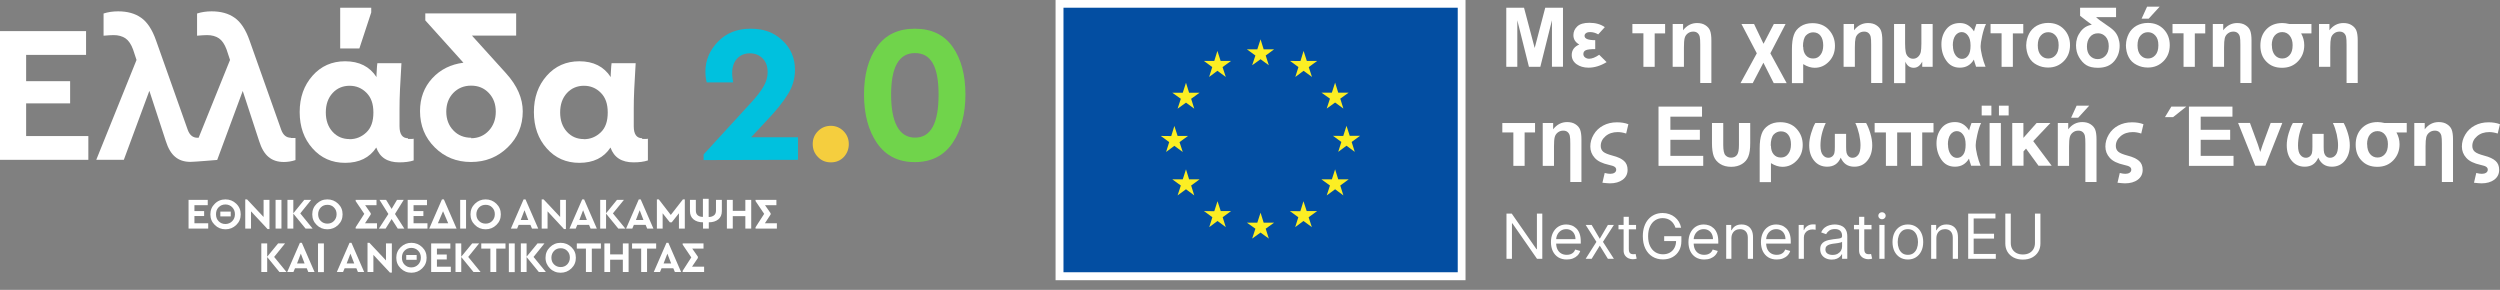 <?xml version="1.0" encoding="UTF-8"?> <svg xmlns="http://www.w3.org/2000/svg" width="483" height="56" viewBox="0 0 483 56" fill="none" class="app-layout__logo-gr-2-0"><rect x="0" y="0" width="483" height="56" fill="#808080" stroke="none"/><g clip-path="url(#clip0_73_110)"><path d="M283.14 0H203.936V54.136H283.14V0Z" fill="white"></path><path d="M281.634 1.491H205.465V52.598H281.634V1.491Z" fill="#034EA2"></path><path d="M241.917 12.608L243.538 11.442L245.136 12.608L244.534 10.72L246.155 9.531H244.14L243.538 7.597L242.913 9.531H240.898L242.542 10.72L241.917 12.608Z" fill="#FCEE23"></path><path d="M233.603 14.868L235.201 13.68L236.822 14.868L236.197 12.957L237.841 11.769H235.826L235.201 9.834L234.599 11.769H232.584L234.205 12.957L233.603 14.868Z" fill="#FCEE23"></path><path d="M229.133 15.987L228.508 17.921H226.493L228.137 19.086L227.512 20.997L229.133 19.832L230.731 20.997L230.129 19.086L231.75 17.921H229.735L229.133 15.987Z" fill="#FCEE23"></path><path d="M226.887 28.175L228.508 29.363L227.883 27.452L229.527 26.264H227.512L226.887 24.33L226.285 26.287L224.27 26.264L225.891 27.452L225.289 29.363L226.887 28.175Z" fill="#FCEE23"></path><path d="M229.735 34.653L229.133 32.719L228.508 34.653H226.493L228.137 35.842L227.512 37.753L229.133 36.564L230.731 37.753L230.129 35.842L231.75 34.653H229.735Z" fill="#FCEE23"></path><path d="M235.849 40.782L235.224 38.871L234.599 40.806L232.607 40.782L234.228 41.971L233.626 43.882L235.224 42.693L236.822 43.882L236.22 41.971L237.841 40.782H235.849Z" fill="#FCEE23"></path><path d="M244.14 43.02L243.538 41.085L242.913 43.02H240.898L242.542 44.185L241.917 46.096L243.538 44.931L245.136 46.096L244.534 44.185L246.155 43.02H244.14Z" fill="#FCEE23"></path><path d="M252.454 40.782L251.829 38.871L251.227 40.806L249.212 40.782L250.833 41.971L250.231 43.882L251.829 42.693L253.45 43.882L252.825 41.971L254.469 40.782H252.454Z" fill="#FCEE23"></path><path d="M258.545 34.653L257.943 32.719L257.317 34.653H255.303L256.947 35.842L256.322 37.753L257.943 36.564L259.541 37.753L258.939 35.842L260.56 34.653H258.545Z" fill="#FCEE23"></path><path d="M262.76 26.241H260.768L260.143 24.306L259.518 26.264L257.526 26.241L259.147 27.429L258.545 29.34L260.143 28.151L261.741 29.34L261.139 27.429L262.76 26.241Z" fill="#FCEE23"></path><path d="M256.322 20.974L257.943 19.809L259.541 20.974L258.939 19.063L260.56 17.898H258.545L257.943 15.963L257.317 17.898H255.303L256.947 19.063L256.322 20.974Z" fill="#FCEE23"></path><path d="M251.852 9.834L251.25 11.792L249.235 11.769L250.856 12.957L250.254 14.868L251.852 13.68L253.473 14.868L252.848 12.957L254.492 11.769H252.477L251.852 9.834Z" fill="#FCEE23"></path><path d="M291.013 12.887V1.491H294.441L296.502 9.275L298.54 1.491H301.968V12.887H299.837V3.915L297.591 12.911H295.391L293.144 3.915V12.911H291.013V12.887Z" fill="white"></path><path d="M308.197 7.784V9.485C307.317 9.485 306.715 9.555 306.391 9.695C306.067 9.834 305.905 10.091 305.905 10.44C305.905 10.697 306.02 10.93 306.229 11.093C306.46 11.256 306.715 11.349 307.016 11.349C307.572 11.349 308.221 11.093 308.962 10.58L310.397 12.002C309.216 12.724 308.035 13.074 306.9 13.074C305.974 13.074 305.21 12.841 304.585 12.398C303.959 11.932 303.658 11.349 303.658 10.627C303.658 9.695 304.145 9.019 305.117 8.599C304.353 8.18 303.982 7.574 303.982 6.782C303.982 6.129 304.237 5.57 304.724 5.104C305.21 4.638 305.997 4.404 307.063 4.404C308.267 4.404 309.263 4.684 310.05 5.243L308.776 6.642C308.244 6.339 307.734 6.199 307.225 6.199C306.854 6.199 306.599 6.269 306.414 6.409C306.229 6.548 306.136 6.712 306.136 6.921C306.136 7.481 306.808 7.76 308.174 7.76L308.197 7.784Z" fill="white"></path><path d="M315.377 4.638H321.699V6.455H319.684V12.911H317.507V6.432H315.377V4.614V4.638Z" fill="white"></path><path d="M330.661 16.033H328.485V8.669C328.485 7.923 328.461 7.411 328.392 7.108C328.322 6.805 328.183 6.572 327.975 6.385C327.767 6.199 327.466 6.106 327.141 6.106C326.724 6.106 326.377 6.222 326.076 6.455C325.775 6.688 325.566 6.991 325.474 7.364C325.381 7.737 325.335 8.32 325.335 9.159V12.911H323.158V4.638H325.173V5.849C325.891 4.917 326.794 4.451 327.882 4.451C328.508 4.451 329.063 4.591 329.48 4.871C329.92 5.15 330.221 5.5 330.384 5.919C330.546 6.339 330.638 6.968 330.638 7.784V16.057L330.661 16.033Z" fill="white"></path><path d="M336.474 4.638H338.883L340.712 8.459L342.704 4.638H344.973L342.032 10.3L345.182 16.057H342.681L340.689 12.118L338.628 16.057H336.266L339.415 10.3L336.451 4.638H336.474Z" fill="white"></path><path d="M348.378 12.398V16.057H346.201V9.555C346.201 8.39 346.317 7.457 346.571 6.758C346.803 6.059 347.243 5.523 347.868 5.104C348.494 4.684 349.258 4.474 350.161 4.474C351.481 4.474 352.546 4.894 353.334 5.756C354.121 6.618 354.515 7.644 354.515 8.856C354.515 10.067 354.144 11.046 353.38 11.862C352.616 12.678 351.69 13.097 350.601 13.097C349.883 13.097 349.142 12.864 348.401 12.398H348.378ZM348.378 9.019C348.378 9.695 348.54 10.254 348.887 10.673C349.235 11.093 349.698 11.303 350.3 11.303C350.902 11.303 351.365 11.069 351.713 10.603C352.083 10.137 352.245 9.508 352.245 8.762C352.245 8.017 352.083 7.364 351.736 6.921C351.412 6.479 350.925 6.246 350.3 6.246C349.767 6.246 349.304 6.455 348.911 6.851C348.54 7.248 348.332 7.993 348.332 9.019H348.378Z" fill="white"></path><path d="M363.686 16.033H361.509V8.669C361.509 7.923 361.486 7.411 361.416 7.108C361.347 6.805 361.208 6.572 360.999 6.385C360.791 6.199 360.49 6.106 360.166 6.106C359.749 6.106 359.401 6.222 359.1 6.455C358.799 6.688 358.591 6.991 358.498 7.364C358.406 7.737 358.359 8.32 358.359 9.159V12.911H356.182V4.638H358.197V5.849C358.915 4.917 359.818 4.451 360.907 4.451C361.532 4.451 362.088 4.591 362.505 4.871C362.945 5.15 363.246 5.5 363.408 5.919C363.57 6.339 363.663 6.968 363.663 7.784V16.057L363.686 16.033Z" fill="white"></path><path d="M365.886 4.638H368.063V8.39C368.063 9.089 368.109 9.648 368.179 10.021C368.248 10.417 368.41 10.743 368.665 10.976C368.92 11.209 369.221 11.349 369.591 11.349C369.962 11.349 370.286 11.233 370.564 10.976C370.842 10.72 371.004 10.417 371.097 10.044C371.166 9.671 371.212 9.135 371.212 8.413V4.638H373.389V12.911H371.375V11.909C370.958 12.701 370.425 13.097 369.73 13.097C368.989 13.097 368.433 12.701 368.109 11.909V16.057H365.932V4.638H365.886Z" fill="white"></path><path d="M381.819 4.638H383.695C383.394 5.243 383.162 6.012 382.954 6.945C382.745 7.877 382.653 8.529 382.653 8.902C382.653 9.392 382.745 10.021 382.931 10.79C383.116 11.559 383.348 12.258 383.602 12.887H381.773C381.773 12.887 381.703 12.631 381.634 12.444C381.518 12.142 381.425 11.815 381.356 11.512C380.731 12.561 379.827 13.074 378.646 13.074C377.535 13.074 376.655 12.631 376.029 11.722C375.381 10.813 375.08 9.764 375.08 8.553C375.08 7.411 375.404 6.432 376.029 5.64C376.655 4.847 377.535 4.451 378.67 4.451C379.804 4.451 380.684 4.987 381.379 6.059C381.472 5.686 381.634 5.197 381.842 4.638H381.819ZM377.303 8.786C377.303 9.555 377.465 10.161 377.79 10.65C378.114 11.116 378.531 11.373 379.04 11.373C379.55 11.373 379.943 11.163 380.244 10.743C380.569 10.324 380.708 9.671 380.708 8.809C380.708 7.947 380.545 7.294 380.198 6.851C379.874 6.409 379.457 6.199 378.994 6.199C378.531 6.199 378.091 6.432 377.766 6.875C377.442 7.341 377.28 7.97 377.28 8.809L377.303 8.786Z" fill="white"></path><path d="M384.575 4.638H390.897V6.455H388.883V12.911H386.706V6.432H384.575V4.614V4.638Z" fill="white"></path><path d="M391.476 8.646C391.476 7.923 391.662 7.224 392.009 6.525C392.356 5.849 392.866 5.337 393.514 4.964C394.163 4.614 394.904 4.428 395.691 4.428C396.942 4.428 397.961 4.824 398.748 5.64C399.536 6.455 399.929 7.481 399.929 8.716C399.929 9.951 399.536 11 398.725 11.815C397.915 12.631 396.919 13.05 395.691 13.05C394.927 13.05 394.209 12.887 393.538 12.538C392.843 12.188 392.333 11.699 391.986 11.023C391.639 10.37 391.453 9.555 391.453 8.599L391.476 8.646ZM393.7 8.762C393.7 9.578 393.885 10.207 394.279 10.65C394.672 11.093 395.135 11.303 395.714 11.303C396.293 11.303 396.757 11.093 397.15 10.65C397.544 10.207 397.729 9.578 397.729 8.739C397.729 7.9 397.544 7.318 397.15 6.875C396.757 6.432 396.293 6.222 395.714 6.222C395.135 6.222 394.672 6.432 394.279 6.875C393.885 7.318 393.7 7.947 393.7 8.762Z" fill="white"></path><path d="M401.875 1.491H408.822V3.309H404.955C405.395 3.729 406.136 4.265 407.178 4.964C407.85 5.407 408.313 5.803 408.591 6.129C408.869 6.455 409.1 6.851 409.262 7.318C409.424 7.807 409.517 8.296 409.517 8.832C409.517 9.998 409.17 11 408.452 11.838C407.734 12.678 406.692 13.097 405.325 13.097C404.399 13.097 403.635 12.934 403.079 12.584C402.523 12.235 402.06 11.722 401.666 11.046C401.273 10.37 401.087 9.601 401.087 8.762C401.087 7.76 401.365 6.898 401.944 6.129C402.5 5.383 403.241 4.917 404.144 4.777C403.565 4.358 403.172 4.078 402.986 3.915L401.875 3.053V1.491ZM403.195 8.995C403.195 9.764 403.403 10.37 403.797 10.79C404.191 11.209 404.7 11.419 405.279 11.419C405.858 11.419 406.367 11.209 406.784 10.767C407.201 10.324 407.41 9.718 407.41 8.926C407.41 8.133 407.201 7.527 406.808 7.084C406.391 6.642 405.904 6.432 405.348 6.432C404.677 6.432 404.167 6.665 403.774 7.154C403.38 7.644 403.195 8.25 403.195 9.019V8.995Z" fill="white"></path><path d="M410.745 8.646C410.745 7.923 410.93 7.224 411.277 6.525C411.625 5.849 412.134 5.337 412.783 4.964C413.431 4.614 414.172 4.428 414.959 4.428C416.21 4.428 417.229 4.824 418.016 5.64C418.804 6.455 419.198 7.481 419.198 8.716C419.198 9.951 418.804 11 417.993 11.815C417.183 12.631 416.187 13.05 414.959 13.05C414.195 13.05 413.477 12.887 412.806 12.538C412.111 12.188 411.601 11.699 411.254 11.023C410.907 10.37 410.721 9.555 410.721 8.599L410.745 8.646ZM412.968 8.762C412.968 9.578 413.153 10.207 413.547 10.65C413.941 11.093 414.404 11.303 414.983 11.303C415.562 11.303 416.025 11.093 416.418 10.65C416.812 10.207 416.997 9.578 416.997 8.739C416.997 7.9 416.812 7.318 416.418 6.875C416.025 6.432 415.562 6.222 414.983 6.222C414.404 6.222 413.941 6.432 413.547 6.875C413.153 7.318 412.968 7.947 412.968 8.762ZM413.755 3.612L414.821 1.282H417.252L415.122 3.612H413.755Z" fill="white"></path><path d="M419.73 4.638H426.052V6.455H424.038V12.911H421.861V6.432H419.73V4.614V4.638Z" fill="white"></path><path d="M435.015 16.033H432.838V8.669C432.838 7.923 432.815 7.411 432.745 7.108C432.676 6.805 432.537 6.572 432.328 6.385C432.12 6.199 431.819 6.106 431.495 6.106C431.078 6.106 430.731 6.222 430.429 6.455C430.128 6.688 429.92 6.991 429.827 7.364C429.735 7.737 429.688 8.32 429.688 9.159V12.911H427.511V4.638H429.526V5.849C430.244 4.917 431.147 4.451 432.236 4.451C432.861 4.451 433.417 4.591 433.834 4.871C434.274 5.15 434.575 5.5 434.737 5.919C434.899 6.339 434.992 6.968 434.992 7.784V16.057L435.015 16.033Z" fill="white"></path><path d="M446.571 4.638V6.455H444.58C444.973 7.154 445.182 7.9 445.182 8.739C445.182 9.951 444.788 10.976 444.001 11.815C443.213 12.654 442.194 13.097 440.897 13.097C439.6 13.097 438.628 12.701 437.864 11.909C437.076 11.116 436.706 10.091 436.706 8.809C436.706 7.527 437.076 6.502 437.84 5.686C438.605 4.871 439.647 4.451 440.967 4.451C441.36 4.451 441.8 4.521 442.31 4.638H446.571ZM438.929 8.762C438.929 9.555 439.114 10.161 439.485 10.627C439.855 11.069 440.341 11.303 440.92 11.303C441.499 11.303 441.963 11.093 442.356 10.65C442.75 10.207 442.935 9.578 442.935 8.716C442.935 7.97 442.75 7.364 442.379 6.898C442.009 6.432 441.523 6.199 440.92 6.199C440.318 6.199 439.855 6.432 439.461 6.875C439.091 7.318 438.906 7.947 438.906 8.739L438.929 8.762Z" fill="white"></path><path d="M455.534 16.033H453.357V8.669C453.357 7.923 453.334 7.411 453.264 7.108C453.195 6.805 453.056 6.572 452.847 6.385C452.639 6.199 452.338 6.106 452.014 6.106C451.597 6.106 451.249 6.222 450.948 6.455C450.647 6.688 450.439 6.991 450.346 7.364C450.254 7.737 450.207 8.32 450.207 9.159V12.911H448.03V4.638H450.045V5.849C450.763 4.917 451.666 4.451 452.755 4.451C453.38 4.451 453.936 4.591 454.353 4.871C454.793 5.15 455.094 5.5 455.256 5.919C455.418 6.339 455.511 6.968 455.511 7.784V16.057L455.534 16.033Z" fill="white"></path><path d="M290.249 23.77H296.572V25.588H294.557V32.043H292.38V25.588H290.249V23.77Z" fill="white"></path><path d="M305.557 35.166H303.38V27.802C303.38 27.056 303.357 26.544 303.288 26.241C303.218 25.938 303.079 25.704 302.871 25.518C302.662 25.332 302.361 25.238 302.037 25.238C301.62 25.238 301.273 25.355 300.972 25.588C300.671 25.821 300.462 26.124 300.37 26.497C300.277 26.87 300.231 27.452 300.231 28.291V32.043H298.054V23.77H300.069V24.982C300.787 24.05 301.69 23.584 302.778 23.584C303.403 23.584 303.959 23.724 304.376 24.003C304.816 24.283 305.117 24.633 305.279 25.052C305.441 25.471 305.534 26.101 305.534 26.916V35.189L305.557 35.166Z" fill="white"></path><path d="M314.612 23.957L314.172 25.798C313.593 25.611 313.038 25.518 312.551 25.518C311.602 25.518 310.814 25.774 310.189 26.31C309.564 26.846 309.263 27.476 309.263 28.198C309.263 28.664 309.425 29.037 309.749 29.317C310.073 29.596 310.675 29.829 311.532 30.062C312.551 30.319 313.292 30.668 313.755 31.088C314.219 31.507 314.45 32.067 314.45 32.812C314.45 33.628 314.126 34.257 313.501 34.723C312.875 35.189 312.042 35.422 311.046 35.422C310.745 35.422 310.258 35.376 309.587 35.306L310.027 33.418C310.467 33.535 310.814 33.581 311.115 33.581C311.44 33.581 311.717 33.511 311.926 33.372C312.134 33.232 312.25 33.045 312.25 32.789C312.25 32.556 312.157 32.37 311.949 32.23C311.764 32.09 311.393 31.973 310.861 31.857C309.587 31.577 308.66 31.134 308.105 30.505C307.526 29.876 307.248 29.13 307.248 28.315C307.248 27.499 307.456 26.753 307.896 26.008C308.336 25.262 308.938 24.679 309.726 24.26C310.513 23.84 311.393 23.631 312.389 23.631C313.223 23.631 313.964 23.747 314.612 24.003V23.957Z" fill="white"></path><path d="M320.425 32.02V20.601H328.832V22.535H322.718V25.075H328.415V27.01H322.718V30.109H329.063V32.043H320.448L320.425 32.02Z" fill="white"></path><path d="M330.754 23.77H332.931V28.012C332.931 29.014 333.07 29.69 333.348 29.992C333.626 30.296 333.996 30.459 334.436 30.459C334.946 30.459 335.339 30.272 335.594 29.923C335.849 29.573 335.965 28.944 335.965 28.012V23.77H338.142V27.662C338.142 28.781 338.026 29.643 337.771 30.249C337.54 30.855 337.123 31.344 336.544 31.694C335.965 32.043 335.27 32.23 334.483 32.23C333.626 32.23 332.908 32.043 332.329 31.67C331.75 31.298 331.333 30.808 331.101 30.202C330.87 29.596 330.754 28.734 330.754 27.662V23.77Z" fill="white"></path><path d="M342.148 31.531V35.189H339.971V28.688C339.971 27.522 340.087 26.59 340.342 25.891C340.573 25.192 341.013 24.656 341.639 24.236C342.264 23.817 343.028 23.607 343.931 23.607C345.251 23.607 346.317 24.027 347.104 24.889C347.891 25.751 348.285 26.776 348.285 27.988C348.285 29.2 347.915 30.179 347.15 30.995C346.386 31.81 345.46 32.23 344.371 32.23C343.653 32.23 342.912 31.997 342.171 31.531H342.148ZM342.148 28.151C342.148 28.827 342.31 29.387 342.658 29.806C343.005 30.226 343.468 30.435 344.07 30.435C344.672 30.435 345.136 30.202 345.483 29.736C345.853 29.27 346.016 28.641 346.016 27.895C346.016 27.149 345.854 26.497 345.506 26.054C345.182 25.611 344.696 25.378 344.07 25.378C343.538 25.378 343.074 25.588 342.681 25.984C342.31 26.38 342.102 27.126 342.102 28.151H342.148Z" fill="white"></path><path d="M350.647 23.77H352.732C352.06 25.192 351.713 26.637 351.713 28.128C351.713 28.99 351.875 29.596 352.176 29.946C352.477 30.319 352.824 30.482 353.241 30.482C353.519 30.482 353.774 30.389 353.982 30.226C354.191 30.062 354.33 29.829 354.399 29.573C354.469 29.317 354.492 28.921 354.492 28.384V25.868H356.669V28.384C356.669 28.897 356.692 29.293 356.761 29.55C356.831 29.806 356.97 30.039 357.178 30.226C357.387 30.412 357.641 30.482 357.919 30.482C358.359 30.482 358.707 30.296 359.008 29.923C359.309 29.55 359.448 28.921 359.448 28.035C359.448 27.452 359.355 26.753 359.193 25.961C359.008 25.169 358.776 24.446 358.452 23.77H360.536C360.814 24.26 361.092 24.912 361.347 25.751C361.602 26.59 361.717 27.359 361.717 28.058C361.717 29.27 361.393 30.272 360.768 31.041C360.119 31.834 359.286 32.206 358.243 32.206C356.993 32.206 356.136 31.624 355.627 30.459C355.14 31.624 354.26 32.206 353.01 32.206C351.967 32.206 351.111 31.81 350.485 31.041C349.837 30.249 349.536 29.27 349.536 28.058C349.536 27.359 349.652 26.59 349.906 25.751C350.161 24.912 350.416 24.26 350.717 23.77H350.647Z" fill="white"></path><path d="M362.181 23.77H373.552V25.588H371.375V32.043H369.198V25.588H366.534V32.043H364.357V25.588H362.181V23.77Z" fill="white"></path><path d="M380.87 23.77H382.746C382.444 24.376 382.213 25.145 382.004 26.077C381.796 27.01 381.703 27.662 381.703 28.035C381.703 28.524 381.796 29.154 381.981 29.923C382.167 30.692 382.398 31.391 382.653 32.02H380.823C380.823 32.02 380.754 31.764 380.684 31.577C380.569 31.274 380.476 30.948 380.406 30.645C379.781 31.694 378.878 32.206 377.697 32.206C376.585 32.206 375.705 31.764 375.08 30.855C374.455 29.946 374.13 28.897 374.13 27.685C374.13 26.544 374.455 25.565 375.08 24.772C375.705 23.98 376.585 23.584 377.72 23.584C378.855 23.584 379.735 24.12 380.43 25.192C380.522 24.819 380.684 24.33 380.893 23.77H380.87ZM376.354 27.918C376.354 28.688 376.516 29.293 376.84 29.783C377.164 30.249 377.581 30.505 378.091 30.505C378.6 30.505 378.994 30.296 379.295 29.876C379.619 29.456 379.758 28.804 379.758 27.942C379.758 27.079 379.596 26.427 379.249 25.984C378.924 25.541 378.507 25.332 378.044 25.332C377.581 25.332 377.141 25.565 376.817 26.008C376.493 26.474 376.331 27.103 376.331 27.942L376.354 27.918Z" fill="white"></path><path d="M382.861 22.302V20.415H384.737V22.302H382.861ZM384.39 32.043V23.77H386.567V32.043H384.39ZM386.196 22.302V20.415H388.072V22.302H386.196Z" fill="white"></path><path d="M388.744 23.77H390.921V26.637L393.468 23.77H396.131L392.82 27.266L396.386 32.02H393.839L391.43 28.711L390.944 29.247V32.02H388.767V23.747L388.744 23.77Z" fill="white"></path><path d="M405.071 35.166H402.894V27.802C402.894 27.056 402.87 26.544 402.801 26.241C402.732 25.938 402.593 25.704 402.384 25.518C402.176 25.332 401.875 25.238 401.55 25.238C401.134 25.238 400.786 25.355 400.485 25.588C400.184 25.821 399.976 26.124 399.883 26.497C399.79 26.87 399.744 27.452 399.744 28.291V32.043H397.567V23.77H399.582V24.982C400.3 24.05 401.203 23.584 402.292 23.584C402.917 23.584 403.473 23.724 403.889 24.003C404.329 24.283 404.631 24.633 404.793 25.052C404.955 25.471 405.047 26.101 405.047 26.916V35.189L405.071 35.166ZM400.138 22.745L401.203 20.415H403.635L401.504 22.745H400.138Z" fill="white"></path><path d="M414.126 23.957L413.686 25.798C413.107 25.611 412.551 25.518 412.065 25.518C411.115 25.518 410.328 25.774 409.702 26.31C409.077 26.846 408.776 27.476 408.776 28.198C408.776 28.664 408.938 29.037 409.262 29.317C409.587 29.596 410.189 29.829 411.046 30.062C412.065 30.319 412.806 30.668 413.269 31.088C413.732 31.507 413.964 32.067 413.964 32.812C413.964 33.628 413.639 34.257 413.014 34.723C412.389 35.189 411.555 35.422 410.559 35.422C410.258 35.422 409.772 35.376 409.1 35.306L409.54 33.418C409.98 33.535 410.328 33.581 410.629 33.581C410.953 33.581 411.231 33.511 411.439 33.372C411.648 33.232 411.764 33.045 411.764 32.789C411.764 32.556 411.671 32.37 411.462 32.23C411.277 32.09 410.907 31.973 410.374 31.857C409.1 31.577 408.174 31.134 407.618 30.505C407.039 29.876 406.761 29.13 406.761 28.315C406.761 27.499 406.97 26.753 407.41 26.008C407.85 25.262 408.452 24.679 409.239 24.26C410.027 23.84 410.907 23.631 411.902 23.631C412.736 23.631 413.477 23.747 414.126 24.003V23.957Z" fill="white"></path><path d="M418.271 22.628L419.499 20.601H422.393L419.846 22.628H418.271ZM422.903 32.02V20.601H431.31V22.535H425.172V25.075H430.87V27.01H425.172V30.109H431.518V32.043H422.88L422.903 32.02Z" fill="white"></path><path d="M435.71 32.02L432.398 23.747H434.691L436.242 27.965L436.682 29.363C436.798 29.014 436.868 28.781 436.914 28.664C436.983 28.431 437.053 28.198 437.145 27.965L438.697 23.747H440.944L437.678 32.02H435.71Z" fill="white"></path><path d="M442.912 23.77H444.996C444.325 25.192 443.977 26.637 443.977 28.128C443.977 28.99 444.14 29.596 444.441 29.946C444.742 30.319 445.089 30.482 445.506 30.482C445.784 30.482 446.039 30.389 446.247 30.226C446.455 30.062 446.594 29.829 446.664 29.573C446.733 29.317 446.757 28.921 446.757 28.384V25.868H448.933V28.384C448.933 28.897 448.957 29.293 449.026 29.55C449.096 29.806 449.235 30.039 449.443 30.226C449.651 30.412 449.906 30.482 450.184 30.482C450.624 30.482 450.971 30.296 451.272 29.923C451.574 29.55 451.713 28.921 451.713 28.035C451.713 27.452 451.62 26.753 451.458 25.961C451.272 25.169 451.041 24.446 450.717 23.77H452.801C453.079 24.26 453.357 24.912 453.612 25.751C453.866 26.59 453.982 27.359 453.982 28.058C453.982 29.27 453.658 30.272 453.033 31.041C452.384 31.834 451.55 32.206 450.508 32.206C449.258 32.206 448.401 31.624 447.891 30.459C447.405 31.624 446.525 32.206 445.274 32.206C444.232 32.206 443.375 31.81 442.75 31.041C442.102 30.249 441.801 29.27 441.801 28.058C441.801 27.359 441.916 26.59 442.171 25.751C442.426 24.912 442.681 24.26 442.982 23.77H442.912Z" fill="white"></path><path d="M464.982 23.77V25.588H462.991C463.384 26.287 463.593 27.033 463.593 27.872C463.593 29.084 463.199 30.109 462.412 30.948C461.624 31.787 460.605 32.23 459.308 32.23C458.012 32.23 457.039 31.834 456.275 31.041C455.487 30.249 455.117 29.224 455.117 27.942C455.117 26.66 455.487 25.635 456.251 24.819C457.016 24.003 458.058 23.584 459.378 23.584C459.772 23.584 460.212 23.654 460.721 23.77H464.982ZM457.34 27.895C457.34 28.688 457.525 29.293 457.896 29.759C458.266 30.202 458.753 30.435 459.332 30.435C459.911 30.435 460.374 30.226 460.767 29.783C461.161 29.34 461.346 28.711 461.346 27.849C461.346 27.103 461.161 26.497 460.791 26.031C460.42 25.565 459.934 25.332 459.332 25.332C458.729 25.332 458.266 25.565 457.873 26.008C457.502 26.45 457.317 27.079 457.317 27.872L457.34 27.895Z" fill="white"></path><path d="M473.945 35.166H471.768V27.802C471.768 27.056 471.745 26.544 471.675 26.241C471.606 25.938 471.467 25.704 471.258 25.518C471.05 25.332 470.749 25.238 470.425 25.238C470.008 25.238 469.66 25.355 469.359 25.588C469.058 25.821 468.85 26.124 468.757 26.497C468.665 26.87 468.618 27.452 468.618 28.291V32.043H466.441V23.77H468.456V24.982C469.174 24.05 470.077 23.584 471.166 23.584C471.791 23.584 472.347 23.724 472.764 24.003C473.204 24.283 473.505 24.633 473.667 25.052C473.829 25.471 473.922 26.101 473.922 26.916V35.189L473.945 35.166Z" fill="white"></path><path d="M483 23.957L482.56 25.798C481.981 25.611 481.425 25.518 480.939 25.518C479.989 25.518 479.202 25.774 478.577 26.31C477.951 26.846 477.65 27.476 477.65 28.198C477.65 28.664 477.812 29.037 478.137 29.317C478.461 29.596 479.063 29.829 479.92 30.062C480.939 30.319 481.68 30.668 482.143 31.088C482.606 31.507 482.838 32.067 482.838 32.812C482.838 33.628 482.514 34.257 481.888 34.723C481.263 35.189 480.429 35.422 479.434 35.422C479.132 35.422 478.646 35.376 477.975 35.306L478.415 33.418C478.855 33.535 479.202 33.581 479.503 33.581C479.827 33.581 480.105 33.511 480.314 33.372C480.522 33.232 480.638 33.045 480.638 32.789C480.638 32.556 480.545 32.37 480.337 32.23C480.151 32.09 479.781 31.973 479.248 31.857C477.975 31.577 477.048 31.134 476.492 30.505C475.913 29.876 475.635 29.13 475.635 28.315C475.635 27.499 475.844 26.753 476.284 26.008C476.724 25.262 477.326 24.679 478.113 24.26C478.901 23.84 479.781 23.631 480.777 23.631C481.61 23.631 482.352 23.747 483 24.003V23.957Z" fill="white"></path><path d="M297.972 41.273V50H296.949L292.193 43.148H292.108V50H291.051V41.273H292.074L296.847 48.142H296.932V41.273H297.972ZM302.694 50.136C302.064 50.136 301.52 49.997 301.062 49.719C300.608 49.438 300.257 49.045 300.01 48.543C299.765 48.037 299.643 47.449 299.643 46.778C299.643 46.108 299.765 45.517 300.01 45.006C300.257 44.492 300.601 44.091 301.041 43.804C301.484 43.514 302.001 43.369 302.592 43.369C302.933 43.369 303.27 43.426 303.602 43.54C303.934 43.653 304.237 43.838 304.51 44.094C304.783 44.347 305 44.682 305.162 45.099C305.324 45.517 305.405 46.031 305.405 46.642V47.068H300.359V46.199H304.382C304.382 45.83 304.308 45.5 304.16 45.21C304.015 44.92 303.808 44.692 303.538 44.524C303.271 44.356 302.956 44.273 302.592 44.273C302.192 44.273 301.845 44.372 301.552 44.571C301.263 44.767 301.04 45.023 300.883 45.338C300.727 45.653 300.649 45.992 300.649 46.352V46.932C300.649 47.426 300.734 47.845 300.905 48.189C301.078 48.53 301.318 48.79 301.625 48.969C301.932 49.145 302.288 49.233 302.694 49.233C302.959 49.233 303.197 49.196 303.41 49.122C303.626 49.045 303.812 48.932 303.969 48.781C304.125 48.628 304.246 48.438 304.331 48.21L305.302 48.483C305.2 48.812 305.028 49.102 304.787 49.352C304.545 49.599 304.247 49.793 303.892 49.932C303.537 50.068 303.138 50.136 302.694 50.136ZM307.509 43.455L309.077 46.131L310.645 43.455H311.804L309.691 46.727L311.804 50H310.645L309.077 47.46L307.509 50H306.35L308.429 46.727L306.35 43.455H307.509ZM316.086 43.455V44.307H312.694V43.455H316.086ZM313.682 41.886H314.688V48.125C314.688 48.409 314.729 48.622 314.812 48.764C314.897 48.903 315.005 48.997 315.135 49.045C315.269 49.091 315.41 49.114 315.557 49.114C315.668 49.114 315.759 49.108 315.83 49.097C315.901 49.082 315.958 49.071 316.001 49.062L316.205 49.966C316.137 49.992 316.042 50.017 315.92 50.043C315.797 50.071 315.643 50.085 315.455 50.085C315.171 50.085 314.893 50.024 314.62 49.902C314.35 49.78 314.126 49.594 313.947 49.344C313.77 49.094 313.682 48.778 313.682 48.398V41.886ZM323.701 44C323.607 43.713 323.483 43.456 323.33 43.229C323.18 42.999 322.999 42.803 322.789 42.641C322.582 42.479 322.346 42.355 322.082 42.27C321.817 42.185 321.528 42.142 321.212 42.142C320.695 42.142 320.225 42.276 319.802 42.543C319.378 42.81 319.042 43.203 318.792 43.723C318.542 44.243 318.417 44.881 318.417 45.636C318.417 46.392 318.543 47.03 318.796 47.55C319.049 48.07 319.391 48.463 319.823 48.73C320.255 48.997 320.741 49.131 321.28 49.131C321.78 49.131 322.221 49.024 322.601 48.811C322.985 48.595 323.283 48.291 323.496 47.899C323.712 47.504 323.82 47.04 323.82 46.506L324.144 46.574H321.519V45.636H324.843V46.574C324.843 47.293 324.689 47.918 324.383 48.449C324.079 48.98 323.658 49.392 323.121 49.685C322.587 49.974 321.974 50.119 321.28 50.119C320.508 50.119 319.829 49.938 319.243 49.574C318.661 49.21 318.207 48.693 317.88 48.023C317.556 47.352 317.394 46.557 317.394 45.636C317.394 44.946 317.486 44.325 317.671 43.774C317.858 43.22 318.123 42.749 318.464 42.359C318.805 41.97 319.208 41.672 319.674 41.465C320.14 41.257 320.653 41.153 321.212 41.153C321.672 41.153 322.101 41.223 322.499 41.362C322.9 41.499 323.256 41.693 323.569 41.946C323.884 42.196 324.147 42.496 324.357 42.845C324.567 43.192 324.712 43.577 324.792 44H323.701ZM329.261 50.136C328.63 50.136 328.086 49.997 327.629 49.719C327.174 49.438 326.823 49.045 326.576 48.543C326.332 48.037 326.21 47.449 326.21 46.778C326.21 46.108 326.332 45.517 326.576 45.006C326.823 44.492 327.167 44.091 327.607 43.804C328.051 43.514 328.568 43.369 329.159 43.369C329.499 43.369 329.836 43.426 330.169 43.54C330.501 43.653 330.803 43.838 331.076 44.094C331.349 44.347 331.566 44.682 331.728 45.099C331.89 45.517 331.971 46.031 331.971 46.642V47.068H326.926V46.199H330.948C330.948 45.83 330.874 45.5 330.727 45.21C330.582 44.92 330.374 44.692 330.105 44.524C329.838 44.356 329.522 44.273 329.159 44.273C328.758 44.273 328.411 44.372 328.119 44.571C327.829 44.767 327.606 45.023 327.45 45.338C327.294 45.653 327.215 45.992 327.215 46.352V46.932C327.215 47.426 327.301 47.845 327.471 48.189C327.644 48.53 327.884 48.79 328.191 48.969C328.498 49.145 328.855 49.233 329.261 49.233C329.525 49.233 329.764 49.196 329.977 49.122C330.193 49.045 330.379 48.932 330.535 48.781C330.691 48.628 330.812 48.438 330.897 48.21L331.869 48.483C331.767 48.812 331.595 49.102 331.353 49.352C331.112 49.599 330.813 49.793 330.458 49.932C330.103 50.068 329.704 50.136 329.261 50.136ZM334.507 46.062V50H333.501V43.455H334.472V44.477H334.558C334.711 44.145 334.944 43.878 335.257 43.676C335.569 43.472 335.972 43.369 336.467 43.369C336.91 43.369 337.298 43.46 337.63 43.642C337.963 43.821 338.221 44.094 338.406 44.46C338.59 44.824 338.683 45.284 338.683 45.841V50H337.677V45.909C337.677 45.395 337.544 44.994 337.276 44.707C337.009 44.418 336.643 44.273 336.177 44.273C335.856 44.273 335.569 44.342 335.316 44.481C335.066 44.621 334.869 44.824 334.724 45.091C334.579 45.358 334.507 45.682 334.507 46.062ZM343.265 50.136C342.634 50.136 342.09 49.997 341.633 49.719C341.178 49.438 340.827 49.045 340.58 48.543C340.336 48.037 340.214 47.449 340.214 46.778C340.214 46.108 340.336 45.517 340.58 45.006C340.827 44.492 341.171 44.091 341.611 43.804C342.055 43.514 342.572 43.369 343.162 43.369C343.503 43.369 343.84 43.426 344.172 43.54C344.505 43.653 344.807 43.838 345.08 44.094C345.353 44.347 345.57 44.682 345.732 45.099C345.894 45.517 345.975 46.031 345.975 46.642V47.068H340.93V46.199H344.952C344.952 45.83 344.878 45.5 344.731 45.21C344.586 44.92 344.378 44.692 344.108 44.524C343.841 44.356 343.526 44.273 343.162 44.273C342.762 44.273 342.415 44.372 342.123 44.571C341.833 44.767 341.61 45.023 341.454 45.338C341.297 45.653 341.219 45.992 341.219 46.352V46.932C341.219 47.426 341.305 47.845 341.475 48.189C341.648 48.53 341.888 48.79 342.195 48.969C342.502 49.145 342.858 49.233 343.265 49.233C343.529 49.233 343.768 49.196 343.981 49.122C344.197 49.045 344.383 48.932 344.539 48.781C344.695 48.628 344.816 48.438 344.901 48.21L345.873 48.483C345.77 48.812 345.599 49.102 345.357 49.352C345.116 49.599 344.817 49.793 344.462 49.932C344.107 50.068 343.708 50.136 343.265 50.136ZM347.505 50V43.455H348.476V44.443H348.545C348.664 44.119 348.88 43.856 349.192 43.655C349.505 43.453 349.857 43.352 350.249 43.352C350.323 43.352 350.415 43.354 350.526 43.356C350.637 43.359 350.721 43.364 350.778 43.369V44.392C350.743 44.383 350.665 44.371 350.543 44.354C350.424 44.334 350.297 44.324 350.164 44.324C349.846 44.324 349.562 44.391 349.312 44.524C349.064 44.655 348.868 44.837 348.724 45.07C348.582 45.3 348.51 45.562 348.51 45.858V50H347.505ZM353.896 50.153C353.481 50.153 353.105 50.075 352.767 49.919C352.428 49.76 352.16 49.531 351.961 49.233C351.762 48.932 351.663 48.568 351.663 48.142C351.663 47.767 351.737 47.463 351.884 47.23C352.032 46.994 352.23 46.81 352.477 46.676C352.724 46.543 352.997 46.443 353.295 46.378C353.596 46.31 353.899 46.256 354.203 46.216C354.6 46.165 354.923 46.126 355.17 46.101C355.42 46.072 355.602 46.026 355.715 45.96C355.832 45.895 355.89 45.781 355.89 45.619V45.585C355.89 45.165 355.775 44.838 355.545 44.605C355.318 44.372 354.972 44.256 354.509 44.256C354.029 44.256 353.653 44.361 353.38 44.571C353.107 44.781 352.916 45.006 352.805 45.244L351.85 44.903C352.021 44.506 352.248 44.196 352.532 43.974C352.819 43.75 353.132 43.594 353.47 43.506C353.811 43.415 354.146 43.369 354.475 43.369C354.686 43.369 354.927 43.395 355.2 43.446C355.475 43.494 355.741 43.595 355.997 43.749C356.255 43.902 356.47 44.133 356.64 44.443C356.811 44.753 356.896 45.168 356.896 45.688V50H355.89V49.114H355.839C355.771 49.256 355.657 49.408 355.498 49.57C355.339 49.731 355.127 49.869 354.863 49.983C354.599 50.097 354.276 50.153 353.896 50.153ZM354.049 49.25C354.447 49.25 354.782 49.172 355.055 49.016C355.33 48.859 355.538 48.658 355.677 48.41C355.819 48.163 355.89 47.903 355.89 47.631V46.71C355.847 46.761 355.754 46.808 355.609 46.851C355.467 46.891 355.302 46.926 355.115 46.957C354.93 46.986 354.749 47.011 354.573 47.034C354.4 47.054 354.259 47.071 354.151 47.085C353.89 47.119 353.646 47.175 353.419 47.251C353.194 47.325 353.012 47.438 352.873 47.588C352.737 47.736 352.669 47.938 352.669 48.193C352.669 48.543 352.798 48.807 353.056 48.986C353.318 49.162 353.649 49.25 354.049 49.25ZM361.578 43.455V44.307H358.186V43.455H361.578ZM359.175 41.886H360.18V48.125C360.18 48.409 360.221 48.622 360.304 48.764C360.389 48.903 360.497 48.997 360.628 49.045C360.761 49.091 360.902 49.114 361.05 49.114C361.16 49.114 361.251 49.108 361.322 49.097C361.393 49.082 361.45 49.071 361.493 49.062L361.697 49.966C361.629 49.992 361.534 50.017 361.412 50.043C361.29 50.071 361.135 50.085 360.947 50.085C360.663 50.085 360.385 50.024 360.112 49.902C359.842 49.78 359.618 49.594 359.439 49.344C359.263 49.094 359.175 48.778 359.175 48.398V41.886ZM363.091 50V43.455H364.096V50H363.091ZM363.602 42.364C363.406 42.364 363.237 42.297 363.095 42.163C362.956 42.03 362.886 41.869 362.886 41.682C362.886 41.494 362.956 41.334 363.095 41.2C363.237 41.067 363.406 41 363.602 41C363.798 41 363.966 41.067 364.105 41.2C364.247 41.334 364.318 41.494 364.318 41.682C364.318 41.869 364.247 42.03 364.105 42.163C363.966 42.297 363.798 42.364 363.602 42.364ZM368.597 50.136C368.007 50.136 367.488 49.996 367.042 49.715C366.599 49.433 366.252 49.04 366.002 48.534C365.755 48.028 365.632 47.438 365.632 46.761C365.632 46.08 365.755 45.484 366.002 44.976C366.252 44.467 366.599 44.072 367.042 43.791C367.488 43.51 368.007 43.369 368.597 43.369C369.188 43.369 369.705 43.51 370.149 43.791C370.595 44.072 370.941 44.467 371.188 44.976C371.438 45.484 371.563 46.08 371.563 46.761C371.563 47.438 371.438 48.028 371.188 48.534C370.941 49.04 370.595 49.433 370.149 49.715C369.705 49.996 369.188 50.136 368.597 50.136ZM368.597 49.233C369.046 49.233 369.416 49.118 369.705 48.888C369.995 48.658 370.21 48.355 370.349 47.98C370.488 47.605 370.558 47.199 370.558 46.761C370.558 46.324 370.488 45.916 370.349 45.538C370.21 45.16 369.995 44.855 369.705 44.622C369.416 44.389 369.046 44.273 368.597 44.273C368.149 44.273 367.779 44.389 367.49 44.622C367.2 44.855 366.985 45.16 366.846 45.538C366.707 45.916 366.637 46.324 366.637 46.761C366.637 47.199 366.707 47.605 366.846 47.98C366.985 48.355 367.2 48.658 367.49 48.888C367.779 49.118 368.149 49.233 368.597 49.233ZM374.104 46.062V50H373.099V43.455H374.07V44.477H374.155C374.309 44.145 374.542 43.878 374.854 43.676C375.167 43.472 375.57 43.369 376.064 43.369C376.508 43.369 376.895 43.46 377.228 43.642C377.56 43.821 377.819 44.094 378.003 44.46C378.188 44.824 378.28 45.284 378.28 45.841V50H377.275V45.909C377.275 45.395 377.141 44.994 376.874 44.707C376.607 44.418 376.241 44.273 375.775 44.273C375.454 44.273 375.167 44.342 374.914 44.481C374.664 44.621 374.466 44.824 374.322 45.091C374.177 45.358 374.104 45.682 374.104 46.062ZM380.254 50V41.273H385.521V42.21H381.311V45.159H385.249V46.097H381.311V49.062H385.59V50H380.254ZM393.154 41.273H394.21V47.051C394.21 47.648 394.07 48.18 393.789 48.649C393.51 49.115 393.117 49.483 392.608 49.753C392.1 50.02 391.503 50.153 390.818 50.153C390.134 50.153 389.537 50.02 389.029 49.753C388.52 49.483 388.125 49.115 387.844 48.649C387.566 48.18 387.426 47.648 387.426 47.051V41.273H388.483V46.966C388.483 47.392 388.577 47.771 388.764 48.104C388.952 48.433 389.219 48.693 389.566 48.883C389.915 49.071 390.333 49.165 390.818 49.165C391.304 49.165 391.722 49.071 392.071 48.883C392.421 48.693 392.688 48.433 392.872 48.104C393.06 47.771 393.154 47.392 393.154 46.966V41.273Z" fill="white"></path><path d="M40.134 39.641H37.564V40.782H39.439V41.738H37.564V43.136H40.227V44.161H36.429V38.615H40.134V39.641Z" fill="white"></path><path d="M43.562 38.522C44.372 38.522 45.067 38.801 45.646 39.361C46.225 39.92 46.503 40.596 46.503 41.412C46.503 42.227 46.225 42.903 45.646 43.462C45.067 44.022 44.372 44.301 43.562 44.301C42.751 44.301 42.056 44.022 41.501 43.462C40.922 42.903 40.644 42.227 40.644 41.412C40.644 40.596 40.922 39.92 41.501 39.361C42.056 38.801 42.751 38.522 43.562 38.522ZM43.562 39.501C43.029 39.501 42.589 39.687 42.242 40.037C41.894 40.386 41.732 40.829 41.732 41.388C41.732 41.948 41.894 42.39 42.242 42.74C42.589 43.09 43.006 43.276 43.538 43.276C44.071 43.276 44.511 43.09 44.859 42.74C45.206 42.39 45.391 41.924 45.391 41.388C45.391 40.852 45.206 40.386 44.859 40.037C44.511 39.687 44.071 39.501 43.538 39.501H43.562ZM44.581 41.808H42.566V40.876H44.581V41.808Z" fill="white"></path><path d="M52.061 38.615V44.255H51.69L48.495 40.829V44.161H47.383V38.522H47.73L50.926 41.924V38.615H52.061Z" fill="white"></path><path d="M54.377 38.615H53.242V44.161H54.377V38.615Z" fill="white"></path><path d="M59.032 44.161L56.67 41.272V44.161H55.535V38.615H56.67V41.202L58.777 38.615H60.12L58.013 41.225L60.398 44.161H59.032Z" fill="white"></path><path d="M63.247 38.522C64.057 38.522 64.752 38.801 65.331 39.361C65.91 39.92 66.188 40.596 66.188 41.412C66.188 42.227 65.91 42.903 65.331 43.462C64.752 44.022 64.057 44.301 63.247 44.301C62.436 44.301 61.741 44.022 61.186 43.462C60.607 42.903 60.329 42.227 60.329 41.412C60.329 40.596 60.607 39.92 61.186 39.361C61.764 38.801 62.436 38.522 63.247 38.522ZM63.247 39.571C62.737 39.571 62.32 39.734 61.973 40.083C61.649 40.433 61.464 40.876 61.464 41.388C61.464 41.901 61.626 42.367 61.973 42.693C62.297 43.02 62.737 43.206 63.247 43.206C63.756 43.206 64.173 43.043 64.52 42.693C64.845 42.344 65.03 41.924 65.03 41.388C65.03 40.852 64.868 40.433 64.52 40.083C64.196 39.734 63.756 39.571 63.27 39.571H63.247Z" fill="white"></path><path d="M72.834 43.136V44.161H68.712V43.905L70.38 41.318L68.712 38.848V38.615H72.742V39.641H70.542L71.63 41.202V41.435L70.519 43.136H72.834Z" fill="white"></path><path d="M76.841 44.161L75.66 42.32L74.502 44.161H73.205L75.034 41.342L73.321 38.615H74.594L75.66 40.363L76.702 38.615H77.999L76.308 41.342L78.115 44.161H76.841Z" fill="white"></path><path d="M82.492 39.641H79.898V40.782H81.797V41.738H79.898V43.136H82.584V44.161H78.763V38.615H82.492V39.641Z" fill="white"></path><path d="M88.235 44.161H82.932L85.386 38.522H85.757L88.212 44.161H88.235ZM85.595 40.806L84.599 43.136H86.591L85.595 40.806Z" fill="white"></path><path d="M90.041 38.615H88.907V44.161H90.041V38.615Z" fill="white"></path><path d="M93.816 38.522C94.627 38.522 95.322 38.801 95.901 39.361C96.48 39.92 96.757 40.596 96.757 41.412C96.757 42.227 96.48 42.903 95.901 43.462C95.322 44.022 94.627 44.301 93.816 44.301C93.006 44.301 92.311 44.022 91.755 43.462C91.176 42.903 90.898 42.227 90.898 41.412C90.898 40.596 91.176 39.92 91.755 39.361C92.334 38.801 93.006 38.522 93.816 38.522ZM93.816 39.571C93.307 39.571 92.89 39.734 92.543 40.083C92.218 40.433 92.033 40.876 92.033 41.388C92.033 41.901 92.195 42.367 92.543 42.693C92.867 43.02 93.307 43.206 93.816 43.206C94.326 43.206 94.743 43.043 95.09 42.693C95.414 42.344 95.6 41.924 95.6 41.388C95.6 40.852 95.437 40.433 95.09 40.083C94.766 39.734 94.326 39.571 93.839 39.571H93.816Z" fill="white"></path><path d="M102.455 43.439H100.208L99.907 44.161H98.703L101.158 38.522H101.528L103.983 44.161H102.779L102.478 43.439H102.455ZM101.32 40.642L100.602 42.507H102.061L101.343 40.642H101.32Z" fill="white"></path><path d="M109.333 38.615V44.255H108.962L105.789 40.829V44.161H104.655V38.522H105.025L108.221 41.924V38.615H109.333Z" fill="white"></path><path d="M113.779 43.439H111.533L111.232 44.161H110.027L112.482 38.522H112.853L115.308 44.161H114.103L113.802 43.439H113.779ZM112.644 40.642L111.926 42.507H113.385L112.668 40.642H112.644Z" fill="white"></path><path d="M119.453 44.161L117.091 41.272V44.161H115.956V38.615H117.091V41.202L119.198 38.615H120.542L118.411 41.225L120.819 44.161H119.453Z" fill="white"></path><path d="M124.71 43.439H122.464L122.163 44.161H120.958L123.413 38.522H123.784L126.239 44.161H125.034L124.733 43.439H124.71ZM123.575 40.642L122.857 42.507H124.316L123.599 40.642H123.575Z" fill="white"></path><path d="M132.306 38.522V44.161H131.171V41.202L129.782 42.95H129.411L128.022 41.202V44.161H126.91V38.522H127.281L129.597 41.528L131.936 38.522H132.306Z" fill="white"></path><path d="M136.938 41.924C137.355 41.924 137.679 41.808 137.957 41.598C138.212 41.388 138.328 41.085 138.328 40.666V38.615H139.462V40.782C139.462 41.481 139.231 42.017 138.768 42.39C138.304 42.763 137.702 42.95 136.938 42.95V44.161H135.826V42.95C135.062 42.95 134.46 42.763 133.997 42.39C133.534 42.017 133.302 41.481 133.302 40.782V38.615H134.437V40.666C134.437 41.085 134.553 41.388 134.807 41.598C135.062 41.808 135.386 41.901 135.803 41.901V38.405H136.915V41.901L136.938 41.924Z" fill="white"></path><path d="M145.136 44.161H144.001V41.761H141.57V44.161H140.435V38.615H141.57V40.736H144.001V38.615H145.136V44.161Z" fill="white"></path><path d="M150.092 43.136V44.161H145.97V43.905L147.637 41.318L145.97 38.848V38.615H150V39.641H147.799L148.888 41.202V41.435L147.776 43.136H150.092Z" fill="white"></path><path d="M53.983 52.551L51.621 49.661V52.551H50.486V47.028H51.621V49.591L53.728 47.028H55.072L52.964 49.638L55.349 52.551H53.983Z" fill="white"></path><path d="M59.24 51.828H56.994L56.693 52.551H55.489L57.943 46.911H58.314L60.769 52.551H59.564L59.263 51.828H59.24ZM58.105 49.032L57.388 50.896H58.846L58.129 49.032H58.105Z" fill="white"></path><path d="M62.575 47.028H61.44V52.574H62.575V47.028Z" fill="white"></path><path d="M68.828 51.828H66.582L66.281 52.551H65.076L67.531 46.911H67.902L70.356 52.551H69.152L68.851 51.828H68.828ZM67.693 49.032L66.975 50.896H68.434L67.716 49.032H67.693Z" fill="white"></path><path d="M75.706 47.028V52.667H75.336L72.14 49.242V52.551H71.005V46.911H71.375L74.571 50.314V47.028H75.706Z" fill="white"></path><path d="M79.481 46.911C80.292 46.911 80.986 47.191 81.565 47.75C82.144 48.31 82.422 48.985 82.422 49.801C82.422 50.617 82.144 51.293 81.565 51.852C80.986 52.411 80.292 52.691 79.481 52.691C78.67 52.691 77.976 52.411 77.42 51.852C76.841 51.293 76.563 50.617 76.563 49.801C76.563 48.985 76.841 48.31 77.42 47.75C77.999 47.191 78.67 46.911 79.481 46.911ZM79.481 47.89C78.948 47.89 78.508 48.077 78.161 48.426C77.814 48.776 77.651 49.218 77.651 49.778C77.651 50.337 77.814 50.78 78.161 51.129C78.508 51.479 78.925 51.665 79.458 51.665C79.99 51.665 80.43 51.479 80.778 51.129C81.125 50.78 81.311 50.337 81.311 49.778C81.311 49.218 81.125 48.776 80.778 48.426C80.43 48.077 79.99 47.89 79.458 47.89H79.481ZM80.5 50.197H78.485V49.265H80.5V50.197Z" fill="white"></path><path d="M87.008 48.03H84.414V49.172H86.313V50.127H84.414V51.526H87.1V52.551H83.302V47.028H87.008V48.03Z" fill="white"></path><path d="M91.477 52.551L89.115 49.661V52.551H88.003V47.028H89.115V49.591L91.222 47.028H92.566L90.458 49.638L92.844 52.551H91.477Z" fill="white"></path><path d="M97.661 48.03H95.877V52.551H94.743V48.03H92.983V47.028H97.661V48.03Z" fill="white"></path><path d="M99.444 47.028H98.309V52.574H99.444V47.028Z" fill="white"></path><path d="M104.099 52.551L101.737 49.661V52.551H100.625V47.028H101.737V49.591L103.844 47.028H105.187L103.08 49.638L105.465 52.551H104.099Z" fill="white"></path><path d="M108.314 46.911C109.124 46.911 109.819 47.191 110.398 47.75C110.977 48.31 111.255 48.985 111.255 49.801C111.255 50.617 110.977 51.293 110.398 51.852C109.819 52.411 109.124 52.691 108.314 52.691C107.503 52.691 106.808 52.411 106.253 51.852C105.697 51.293 105.396 50.617 105.396 49.801C105.396 48.985 105.674 48.31 106.253 47.75C106.808 47.191 107.503 46.911 108.314 46.911ZM108.314 47.96C107.804 47.96 107.387 48.123 107.04 48.473C106.716 48.822 106.53 49.265 106.53 49.778C106.53 50.291 106.693 50.757 107.04 51.083C107.364 51.409 107.804 51.596 108.314 51.596C108.823 51.596 109.24 51.432 109.587 51.083C109.912 50.733 110.097 50.314 110.097 49.778C110.097 49.242 109.935 48.822 109.587 48.473C109.263 48.123 108.823 47.96 108.337 47.96H108.314Z" fill="white"></path><path d="M116.095 48.03H114.335V52.551H113.2V48.03H111.44V47.028H116.095V48.03Z" fill="white"></path><path d="M121.445 52.551H120.333V50.174H117.878V52.551H116.767V47.028H117.878V49.149H120.333V47.028H121.445V52.551Z" fill="white"></path><path d="M126.771 48.03H125.011V52.551H123.876V48.03H122.116V47.028H126.771V48.03Z" fill="white"></path><path d="M130.06 51.828H127.813L127.512 52.551H126.308L128.763 46.911H129.133L131.588 52.551H130.384L130.083 51.828H130.06ZM128.925 49.032L128.207 50.896H129.666L128.948 49.032H128.925Z" fill="white"></path><path d="M136.035 51.526V52.551H131.889V52.318L133.557 49.731L131.889 47.261V47.028H135.919V48.03H133.742L134.831 49.591V49.848L133.696 51.526H136.035Z" fill="white"></path><path d="M16.628 10.603H5.049V15.684H13.548V19.972H5.049V26.287H17.068V30.878H0V6.012H16.628V10.603Z" fill="white"></path><path d="M56.206 26.613C55.326 26.613 54.701 26.101 54.331 25.075L48.217 7.83C47.475 5.71 46.503 4.241 45.322 3.426C44.141 2.587 42.658 2.191 40.875 2.191C39.879 2.191 38.93 2.33 38.073 2.61V6.898C38.907 6.828 39.555 6.782 40.018 6.782C40.922 6.782 41.686 6.991 42.311 7.411C42.913 7.83 43.4 8.553 43.77 9.555L44.442 11.582L38.374 26.613H38.142C37.263 26.613 36.637 26.101 36.267 25.075L30.153 7.83C29.412 5.71 28.439 4.241 27.258 3.426C26.077 2.587 24.595 2.191 22.811 2.191C21.816 2.191 20.866 2.33 20.009 2.61V6.898C20.843 6.828 21.491 6.782 21.954 6.782C22.858 6.782 23.622 6.991 24.247 7.411C24.849 7.83 25.336 8.553 25.706 9.555L26.378 11.582L18.596 30.878H23.923L28.856 17.548L32.029 27.243C32.469 28.641 33.071 29.666 33.835 30.296C34.599 30.948 35.595 31.274 36.799 31.274C37.54 31.274 41.964 30.901 41.964 30.901L46.897 17.571L50.069 27.266C50.509 28.664 51.111 29.69 51.876 30.319C52.64 30.971 53.636 31.297 54.84 31.297C55.581 31.297 56.345 31.181 57.086 30.925V26.66H56.183L56.206 26.613Z" fill="white"></path><path d="M78.833 26.846H79.365C79.55 26.846 79.736 26.846 79.921 26.8V30.995C79.157 31.251 78.231 31.367 77.142 31.367C74.849 31.367 73.367 30.412 72.695 28.501C71.399 30.482 69.384 31.461 66.674 31.461C64.127 31.461 62.019 30.529 60.375 28.664C58.731 26.823 57.897 24.493 57.897 21.65C57.897 18.806 58.731 16.499 60.375 14.635C62.019 12.771 64.127 11.838 66.674 11.838C69.407 11.838 71.422 12.864 72.742 14.891C72.742 14.775 72.742 14.588 72.742 14.379C72.742 14.169 72.765 13.913 72.788 13.61C72.811 13.027 72.858 12.561 72.904 12.211H77.559C77.443 14.099 77.35 15.777 77.281 17.222C77.212 18.667 77.188 19.925 77.188 20.974V24.399C77.188 25.938 77.744 26.707 78.833 26.707L78.786 26.823L78.833 26.846ZM67.531 26.893C68.782 26.893 69.87 26.45 70.796 25.565C71.7 24.703 72.14 23.444 72.14 21.743C72.14 20.042 71.7 18.83 70.796 17.921C69.893 17.012 68.805 16.569 67.531 16.569C66.257 16.569 65.123 17.035 64.266 17.968C63.386 18.923 62.946 20.181 62.946 21.72C62.946 23.258 63.386 24.516 64.266 25.471C65.123 26.404 66.211 26.87 67.531 26.87V26.916V26.893ZM69.43 9.368H65.725V1.491H71.723V2.4L69.43 9.368Z" fill="white"></path><path d="M97.776 14.169C99.93 16.546 100.996 19.016 100.996 21.51C100.996 24.283 100.023 26.59 98.078 28.478C96.132 30.365 93.77 31.297 90.991 31.297C88.212 31.297 85.896 30.365 83.997 28.478C82.098 26.59 81.148 24.26 81.148 21.463C81.148 18.946 81.936 16.849 83.511 15.124C85.085 13.423 87.1 12.421 89.532 12.118L82.167 3.938V2.587H99.722V6.875H91.176L97.8 14.192L97.753 14.146L97.776 14.169ZM90.991 26.707C92.38 26.707 93.538 26.217 94.442 25.238C95.345 24.26 95.785 23.048 95.785 21.58C95.785 20.111 95.345 18.923 94.442 17.968C93.538 17.012 92.404 16.546 91.014 16.546C89.625 16.546 88.467 17.035 87.563 17.968C86.66 18.923 86.22 20.135 86.22 21.58C86.22 23.024 86.683 24.26 87.587 25.192C88.49 26.147 89.648 26.613 91.06 26.613L91.014 26.683L90.991 26.707Z" fill="white"></path><path d="M124.085 26.846H124.617C124.803 26.846 124.988 26.846 125.173 26.8V30.995C124.409 31.251 123.483 31.367 122.394 31.367C120.102 31.367 118.619 30.412 117.948 28.501C116.651 30.482 114.636 31.461 111.926 31.461C109.379 31.461 107.272 30.529 105.627 28.664C103.983 26.823 103.149 24.493 103.149 21.65C103.149 18.806 103.983 16.499 105.627 14.635C107.272 12.771 109.379 11.838 111.926 11.838C114.659 11.838 116.674 12.864 117.994 14.891C117.994 14.775 117.994 14.588 117.994 14.379C117.994 14.169 118.017 13.913 118.04 13.61C118.064 13.027 118.11 12.561 118.156 12.211H122.811C122.695 14.099 122.603 15.777 122.533 17.222C122.464 18.667 122.441 19.925 122.441 20.974V24.399C122.441 25.938 122.996 26.707 124.085 26.707L124.039 26.823L124.085 26.846ZM112.807 26.893C114.057 26.893 115.146 26.45 116.072 25.565C116.975 24.703 117.415 23.444 117.415 21.743C117.415 20.042 116.975 18.83 116.072 17.921C115.169 17.012 114.08 16.569 112.807 16.569C111.533 16.569 110.398 17.035 109.541 17.968C108.661 18.923 108.221 20.181 108.221 21.72C108.221 23.258 108.661 24.516 109.541 25.471C110.398 26.404 111.486 26.87 112.807 26.87V26.916V26.893Z" fill="white"></path><path d="M154.168 26.544V30.878L135.942 30.925V29.829L144.789 20.181C146.016 18.876 146.919 17.735 147.475 16.779C148.031 15.847 148.309 14.915 148.309 13.959C148.309 12.864 148.008 11.978 147.383 11.326C146.734 10.65 145.9 10.3 144.881 10.3C143.863 10.3 143.006 10.65 142.38 11.349C141.755 12.048 141.454 12.98 141.454 14.099C141.454 14.332 141.454 14.588 141.5 14.891C141.547 15.194 141.57 15.521 141.639 15.917H136.544C136.359 15.288 136.29 14.588 136.29 13.796C136.29 11.629 137.1 9.718 138.721 8.04C140.319 6.385 142.403 5.546 145.02 5.546C147.637 5.546 149.536 6.292 151.158 7.807C152.779 9.322 153.589 11.209 153.589 13.493C153.589 15.148 153.149 16.709 152.246 18.154C151.32 19.669 150 21.323 148.286 23.118L145.113 26.52H154.261L154.168 26.544Z" fill="#00C1DE"></path><path d="M160.491 24.306C161.463 24.306 162.297 24.656 162.969 25.332C163.64 26.008 163.988 26.846 163.988 27.825C163.988 28.804 163.663 29.643 163.015 30.342C162.366 31.018 161.533 31.367 160.537 31.367C159.541 31.367 158.707 31.041 158.036 30.342C157.364 29.666 157.017 28.827 157.017 27.825C157.017 26.823 157.364 26.008 158.036 25.332C158.707 24.656 159.541 24.306 160.537 24.306H160.491Z" fill="#F5CE3E"></path><path d="M176.771 5.546C179.967 5.546 182.399 6.712 184.043 9.042C185.687 11.373 186.521 14.449 186.521 18.247C186.521 22.046 185.687 25.192 184.02 27.639C182.329 30.109 179.898 31.321 176.725 31.321C173.552 31.321 171.12 30.086 169.43 27.639C167.762 25.192 166.929 22.069 166.929 18.247C166.929 14.425 167.762 11.373 169.43 9.042C171.097 6.712 173.529 5.546 176.725 5.546H176.794H176.771ZM176.771 10.254C173.691 10.254 172.163 12.934 172.163 18.27C172.163 23.607 173.691 26.59 176.771 26.59C179.851 26.59 181.333 23.817 181.333 18.27C181.333 12.724 179.805 10.254 176.771 10.254Z" fill="#70D44B"></path></g><defs><clipPath id="clip0_73_110"><rect width="483" height="56" fill="white"></rect></clipPath></defs></svg> 